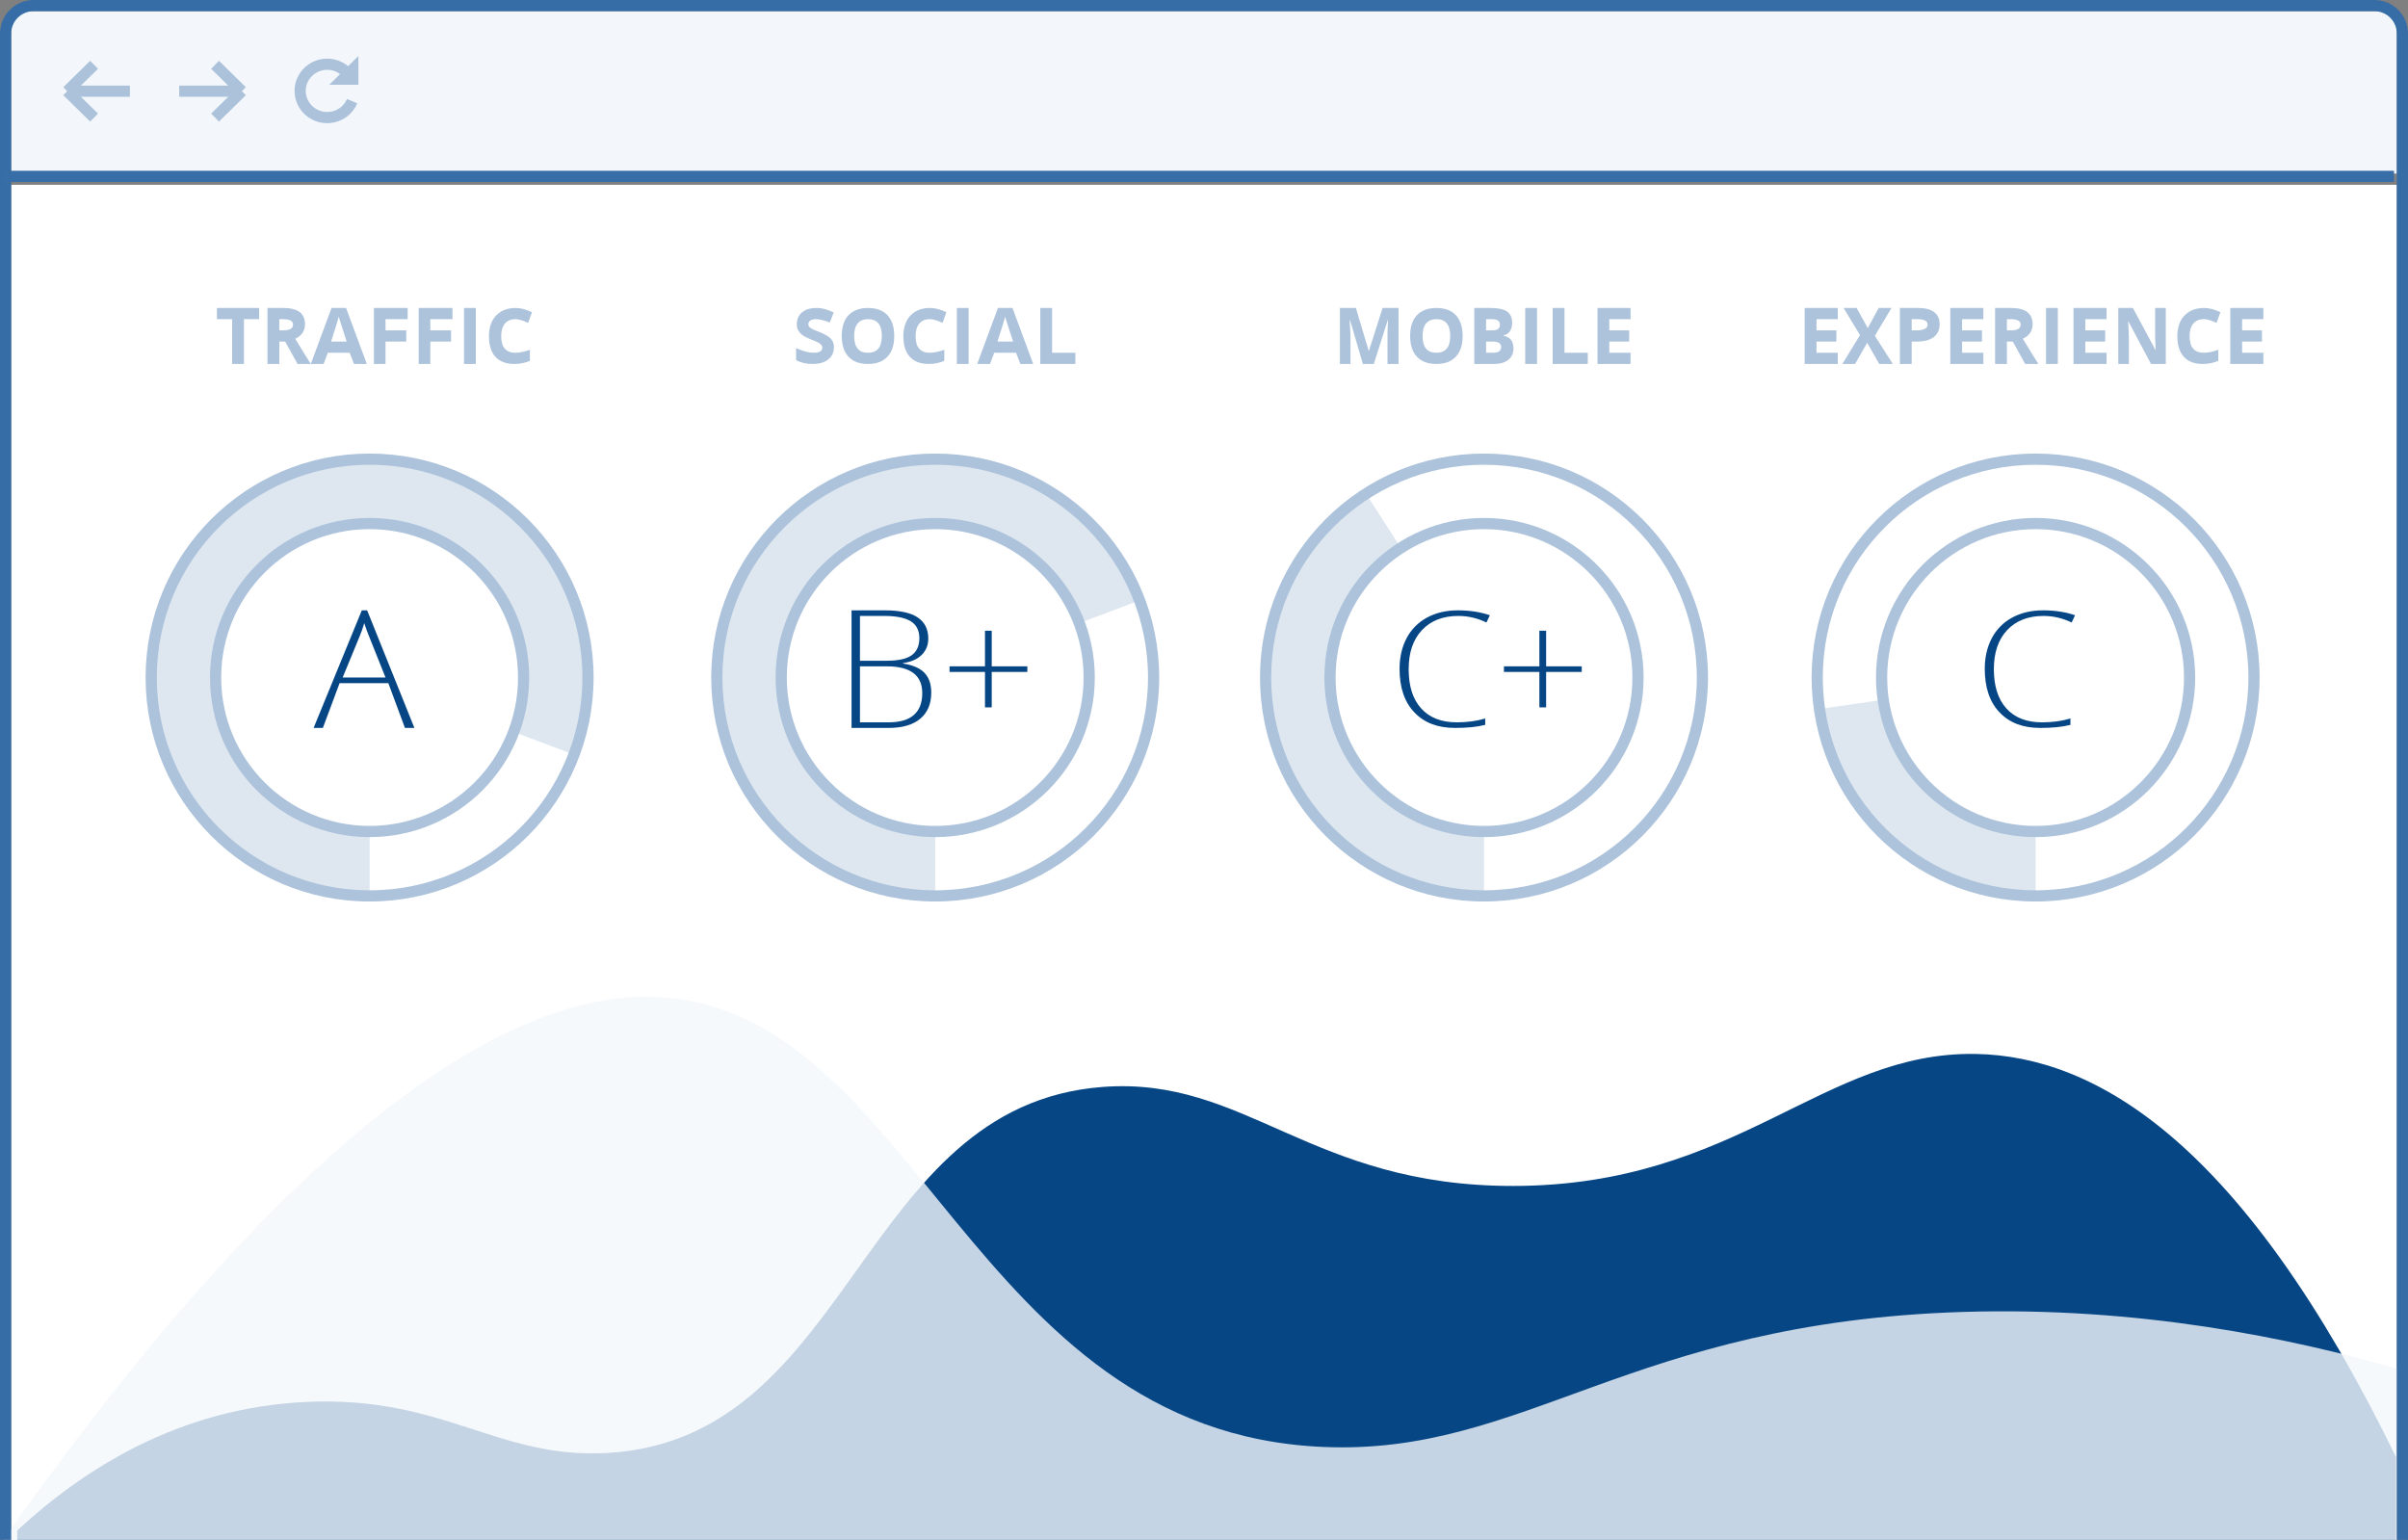 <?xml version="1.0" standalone="no"?>
<!-- Generator: Adobe Fireworks 10, Export SVG Extension by Aaron Beall (http://fireworks.abeall.com) . Version: 0.6.1  -->
<!DOCTYPE svg PUBLIC "-//W3C//DTD SVG 1.1//EN" "http://www.w3.org/Graphics/SVG/1.1/DTD/svg11.dtd">
<svg id="Untitled-Page%201" viewBox="0 0 430 275" style="background-color:#ffffff00" version="1.1"
	xmlns="http://www.w3.org/2000/svg" xmlns:xlink="http://www.w3.org/1999/xlink" xml:space="preserve"
	x="0px" y="0px" width="430px" height="275px"
>
	<rect x="0" y="0" width="430" height="275" fill="#808080" stroke="none"/>
	<g id="Layer%201">
		<g>
			<path d="M 2 33 L 428 33 L 428 275 L 2 275 L 2 33 Z" fill="#ffffff"/>
			<path d="M 427.856 260.212 L 427.856 276 L 3.075 276 L 3.075 273.316 C 14.84 262.457 31.831 251.442 54.664 250.371 C 79.266 249.218 88.882 260.646 108.564 259.478 C 152.37 256.89 153.327 197.44 196.872 194.118 C 222.495 192.168 233.915 211.856 270.273 211.797 C 310.387 211.733 325.455 187.716 352.848 188.225 C 374.344 188.627 400.527 204.088 427.856 260.212 Z" fill="#064685"/>
			<path opacity="0.8" d="M 428 244.408 L 428 276 L 0 276 L 1.298 273.962 C 55.198 197.845 92.926 176.873 117.339 178.046 C 163.737 180.28 173.253 255.648 236.217 258.406 C 272.331 259.992 290.948 236.152 350.518 234.298 C 382.073 233.318 409.131 239.007 428 244.408 Z" fill="#f3f7fb"/>
			<g>
				<path d="M 43.562 57 L 46.281 57 L 46.281 55 L 38.734 55 L 38.734 57 L 41.453 57 L 41.453 65 L 43.562 65 L 43.562 57 L 43.562 57 Z" fill="#adc3db"/>
				<path d="M 49.875 57 L 50.469 57 C 51.094 57 51.562 57.078 51.875 57.234 C 52.172 57.391 52.328 57.625 52.328 57.969 C 52.328 58.328 52.172 58.594 51.875 58.75 C 51.578 58.922 51.125 59 50.516 59 L 49.875 59 L 49.875 57 L 49.875 57 ZM 50.922 61 L 53.141 65 L 55.5 65 C 55.062 64.328 54.141 62.828 52.719 60.5 C 53.281 60.25 53.703 59.906 54.016 59.453 C 54.312 59.016 54.469 58.5 54.469 57.922 C 54.469 56.953 54.141 56.219 53.516 55.734 C 52.891 55.25 51.906 55 50.594 55 L 47.766 55 L 47.766 65 L 49.875 65 L 49.875 61 L 50.922 61 L 50.922 61 Z" fill="#adc3db"/>
				<path d="M 65.5 65 L 61.797 55 L 59.203 55 L 55.5 65 L 57.781 65 L 58.547 63 L 62.438 63 L 63.219 65 L 65.5 65 L 65.5 65 ZM 59.125 61 C 59.875 58.641 60.344 57.156 60.5 56.547 C 60.531 56.719 60.594 56.953 60.688 57.234 L 61.906 61 L 59.125 61 L 59.125 61 Z" fill="#adc3db"/>
				<path d="M 68.844 61 L 72.547 61 L 72.547 59 L 68.844 59 L 68.844 57 L 72.797 57 L 72.797 55 L 66.766 55 L 66.766 65 L 68.844 65 L 68.844 61 L 68.844 61 Z" fill="#adc3db"/>
				<path d="M 76.844 61 L 80.547 61 L 80.547 59 L 76.844 59 L 76.844 57 L 80.797 57 L 80.797 55 L 74.766 55 L 74.766 65 L 76.844 65 L 76.844 61 L 76.844 61 Z" fill="#adc3db"/>
				<path d="M 84.969 65 L 84.969 55 L 82.859 55 L 82.859 65 L 84.969 65 L 84.969 65 Z" fill="#adc3db"/>
				<path d="M 93.156 57.203 C 93.531 57.328 93.922 57.484 94.312 57.656 L 95 55.766 C 94 55.266 93.016 55 92.047 55 C 91.078 55 90.25 55.203 89.531 55.609 C 88.812 56.016 88.25 56.609 87.875 57.359 C 87.5 58.125 87.312 59.016 87.312 60.016 C 87.312 61.625 87.688 62.859 88.469 63.719 C 89.25 64.578 90.375 65 91.844 65 C 92.859 65 93.781 64.812 94.625 64.438 L 94.625 62.469 C 93.609 62.828 92.75 63 92.047 63 C 90.344 63 89.5 62.016 89.5 60.031 C 89.5 59.078 89.719 58.328 90.156 57.797 C 90.594 57.266 91.219 57 92.031 57 C 92.406 57 92.781 57.078 93.156 57.203 L 93.156 57.203 Z" fill="#adc3db"/>
			</g>
			<g>
				<path d="M 148.375 60.5 C 148 60.094 147.328 59.703 146.344 59.297 C 145.594 59.016 145.109 58.812 144.922 58.688 C 144.719 58.578 144.578 58.453 144.484 58.328 C 144.391 58.203 144.344 58.062 144.344 57.891 C 144.344 57.641 144.453 57.422 144.688 57.25 C 144.906 57.094 145.234 57 145.672 57 C 146.031 57 146.391 57.047 146.766 57.141 C 147.141 57.234 147.609 57.375 148.188 57.594 L 148.875 55.797 C 148.344 55.547 147.828 55.359 147.344 55.219 C 146.844 55.078 146.328 55 145.797 55 C 144.688 55 143.828 55.266 143.203 55.797 C 142.578 56.328 142.281 57.047 142.281 57.953 C 142.281 58.375 142.375 58.734 142.562 59.047 C 142.75 59.359 143.016 59.641 143.344 59.875 C 143.656 60.109 144.141 60.359 144.797 60.609 C 145.484 60.891 145.938 61.078 146.156 61.203 C 146.375 61.328 146.547 61.469 146.672 61.594 C 146.781 61.734 146.844 61.891 146.844 62.062 C 146.844 62.375 146.703 62.609 146.453 62.766 C 146.188 62.922 145.812 63 145.312 63 C 144.906 63 144.453 62.938 143.953 62.812 C 143.453 62.688 142.859 62.484 142.156 62.172 L 142.156 64.312 C 143 64.781 143.984 65 145.094 65 C 146.297 65 147.234 64.734 147.906 64.188 C 148.578 63.656 148.922 62.906 148.922 61.953 C 148.922 61.391 148.734 60.906 148.375 60.5 L 148.375 60.5 Z" fill="#adc3db"/>
				<path d="M 158.484 56.297 C 157.672 55.438 156.516 55 155.016 55 C 153.5 55 152.344 55.438 151.531 56.281 C 150.719 57.141 150.312 58.375 150.312 59.984 C 150.312 61.609 150.703 62.844 151.516 63.703 C 152.328 64.578 153.484 65 155 65 C 156.5 65 157.656 64.578 158.469 63.703 C 159.281 62.844 159.688 61.609 159.688 60 C 159.688 58.391 159.281 57.156 158.484 56.297 L 158.484 56.297 ZM 153.156 57.766 C 153.562 57.266 154.188 57 155.016 57 C 156.641 57 157.469 58 157.469 60 C 157.469 62 156.641 63 155 63 C 154.172 63 153.547 62.75 153.141 62.25 C 152.734 61.75 152.531 61 152.531 60 C 152.531 59.016 152.734 58.266 153.156 57.766 L 153.156 57.766 Z" fill="#adc3db"/>
				<path d="M 167.156 57.203 C 167.531 57.328 167.922 57.484 168.312 57.656 L 169 55.766 C 168 55.266 167.016 55 166.047 55 C 165.078 55 164.25 55.203 163.531 55.609 C 162.812 56.016 162.25 56.609 161.875 57.359 C 161.5 58.125 161.312 59.016 161.312 60.016 C 161.312 61.625 161.688 62.859 162.469 63.719 C 163.25 64.578 164.375 65 165.844 65 C 166.859 65 167.781 64.812 168.625 64.438 L 168.625 62.469 C 167.609 62.828 166.75 63 166.047 63 C 164.344 63 163.5 62.016 163.5 60.031 C 163.5 59.078 163.719 58.328 164.156 57.797 C 164.594 57.266 165.219 57 166.031 57 C 166.406 57 166.781 57.078 167.156 57.203 L 167.156 57.203 Z" fill="#adc3db"/>
				<path d="M 172.969 65 L 172.969 55 L 170.859 55 L 170.859 65 L 172.969 65 L 172.969 65 Z" fill="#adc3db"/>
				<path d="M 184.5 65 L 180.797 55 L 178.203 55 L 174.5 65 L 176.781 65 L 177.547 63 L 181.438 63 L 182.219 65 L 184.5 65 L 184.5 65 ZM 178.125 61 C 178.875 58.641 179.344 57.156 179.5 56.547 C 179.531 56.719 179.594 56.953 179.688 57.234 L 180.906 61 L 178.125 61 L 178.125 61 Z" fill="#adc3db"/>
				<path d="M 192.031 65 L 192.031 63 L 187.875 63 L 187.875 55 L 185.766 55 L 185.766 65 L 192.031 65 L 192.031 65 Z" fill="#adc3db"/>
			</g>
			<g>
				<path d="M 245.328 65 L 247.812 57.172 L 247.859 57.172 C 247.797 58.438 247.766 59.219 247.766 59.5 L 247.766 60.266 L 247.766 65 L 249.734 65 L 249.734 55 L 246.891 55 L 244.453 62.641 L 244.406 62.641 L 242.125 55 L 239.266 55 L 239.266 65 L 241.156 65 L 241.156 60.344 C 241.156 59.812 241.109 58.75 241.016 57.156 L 241.078 57.156 L 243.375 65 L 245.328 65 L 245.328 65 Z" fill="#adc3db"/>
				<path d="M 259.984 56.297 C 259.172 55.438 258.016 55 256.516 55 C 255 55 253.844 55.438 253.031 56.281 C 252.219 57.141 251.812 58.375 251.812 59.984 C 251.812 61.609 252.203 62.844 253.016 63.703 C 253.828 64.578 254.984 65 256.5 65 C 258 65 259.156 64.578 259.969 63.703 C 260.781 62.844 261.188 61.609 261.188 60 C 261.188 58.391 260.781 57.156 259.984 56.297 L 259.984 56.297 ZM 254.656 57.766 C 255.062 57.266 255.688 57 256.516 57 C 258.141 57 258.969 58 258.969 60 C 258.969 62 258.141 63 256.5 63 C 255.672 63 255.047 62.75 254.641 62.25 C 254.234 61.75 254.031 61 254.031 60 C 254.031 59.016 254.234 58.266 254.656 57.766 L 254.656 57.766 Z" fill="#adc3db"/>
				<path d="M 263.266 65 L 266.797 65 C 267.859 65 268.703 64.766 269.328 64.266 C 269.953 63.781 270.266 63.094 270.266 62.203 C 270.266 61.594 270.125 61.094 269.844 60.719 C 269.562 60.344 269.109 60.094 268.484 59.953 L 268.484 59.875 C 268.953 59.812 269.328 59.578 269.609 59.172 C 269.891 58.766 270.031 58.266 270.031 57.641 C 270.031 56.734 269.719 56.062 269.125 55.641 C 268.516 55.219 267.547 55 266.203 55 L 263.266 55 L 263.266 65 L 263.266 65 ZM 265.375 57 L 266.328 57 C 266.859 57 267.234 57.078 267.484 57.234 C 267.719 57.391 267.844 57.625 267.844 57.969 C 267.844 58.344 267.719 58.609 267.5 58.766 C 267.281 58.922 266.922 59 266.438 59 L 265.375 59 L 265.375 57 L 265.375 57 ZM 266.516 61 C 267.547 61 268.062 61.328 268.062 61.953 C 268.062 62.312 267.938 62.578 267.703 62.75 C 267.453 62.922 267.078 63 266.578 63 L 265.375 63 L 265.375 61 L 266.516 61 L 266.516 61 Z" fill="#adc3db"/>
				<path d="M 274.469 65 L 274.469 55 L 272.359 55 L 272.359 65 L 274.469 65 L 274.469 65 Z" fill="#adc3db"/>
				<path d="M 283.531 65 L 283.531 63 L 279.375 63 L 279.375 55 L 277.266 55 L 277.266 65 L 283.531 65 L 283.531 65 Z" fill="#adc3db"/>
				<path d="M 291.172 63 L 287.375 63 L 287.375 61 L 290.922 61 L 290.922 59 L 287.375 59 L 287.375 57 L 291.172 57 L 291.172 55 L 285.266 55 L 285.266 65 L 291.172 65 L 291.172 63 L 291.172 63 Z" fill="#adc3db"/>
			</g>
			<g>
				<path d="M 328.172 63 L 324.375 63 L 324.375 61 L 327.922 61 L 327.922 59 L 324.375 59 L 324.375 57 L 328.172 57 L 328.172 55 L 322.266 55 L 322.266 65 L 328.172 65 L 328.172 63 L 328.172 63 Z" fill="#adc3db"/>
				<path d="M 334.797 59.969 L 337.766 55 L 335.484 55 L 333.531 58.594 L 331.531 55 L 329.203 55 L 332.141 59.844 L 329 65 L 331.266 65 L 333.422 61.219 L 335.578 65 L 338 65 L 334.797 59.969 L 334.797 59.969 Z" fill="#adc3db"/>
				<path d="M 341.375 57 L 342.406 57 C 343.031 57 343.484 57.094 343.781 57.25 C 344.062 57.406 344.219 57.656 344.219 57.984 C 344.219 58.328 344.031 58.578 343.688 58.75 C 343.344 58.922 342.812 59 342.125 59 L 341.375 59 L 341.375 57 L 341.375 57 ZM 345.375 55.734 C 344.719 55.25 343.781 55 342.547 55 L 339.266 55 L 339.266 65 L 341.375 65 L 341.375 61 L 342.328 61 C 343.609 61 344.609 60.734 345.312 60.203 C 346 59.672 346.359 58.906 346.359 57.906 C 346.359 56.938 346.031 56.219 345.375 55.734 L 345.375 55.734 Z" fill="#adc3db"/>
				<path d="M 354.172 63 L 350.375 63 L 350.375 61 L 353.922 61 L 353.922 59 L 350.375 59 L 350.375 57 L 354.172 57 L 354.172 55 L 348.266 55 L 348.266 65 L 354.172 65 L 354.172 63 L 354.172 63 Z" fill="#adc3db"/>
				<path d="M 358.375 57 L 358.969 57 C 359.594 57 360.062 57.078 360.375 57.234 C 360.672 57.391 360.828 57.625 360.828 57.969 C 360.828 58.328 360.672 58.594 360.375 58.75 C 360.078 58.922 359.625 59 359.016 59 L 358.375 59 L 358.375 57 L 358.375 57 ZM 359.422 61 L 361.641 65 L 364 65 C 363.562 64.328 362.641 62.828 361.219 60.5 C 361.781 60.25 362.203 59.906 362.516 59.453 C 362.812 59.016 362.969 58.5 362.969 57.922 C 362.969 56.953 362.641 56.219 362.016 55.734 C 361.391 55.25 360.406 55 359.094 55 L 356.266 55 L 356.266 65 L 358.375 65 L 358.375 61 L 359.422 61 L 359.422 61 Z" fill="#adc3db"/>
				<path d="M 367.469 65 L 367.469 55 L 365.359 55 L 365.359 65 L 367.469 65 L 367.469 65 Z" fill="#adc3db"/>
				<path d="M 376.172 63 L 372.375 63 L 372.375 61 L 375.922 61 L 375.922 59 L 372.375 59 L 372.375 57 L 376.172 57 L 376.172 55 L 370.266 55 L 370.266 65 L 376.172 65 L 376.172 63 L 376.172 63 Z" fill="#adc3db"/>
				<path d="M 386.75 55 L 384.844 55 L 384.844 59.734 C 384.844 60.266 384.875 61.188 384.938 62.484 L 384.891 62.484 L 380.875 55 L 378.266 55 L 378.266 65 L 380.156 65 L 380.156 60.297 C 380.156 59.734 380.109 58.781 380.031 57.438 L 380.094 57.438 L 384.109 65 L 386.75 65 L 386.75 55 L 386.75 55 Z" fill="#adc3db"/>
				<path d="M 394.656 57.203 C 395.031 57.328 395.422 57.484 395.812 57.656 L 396.5 55.766 C 395.5 55.266 394.516 55 393.547 55 C 392.578 55 391.75 55.203 391.031 55.609 C 390.312 56.016 389.75 56.609 389.375 57.359 C 389 58.125 388.812 59.016 388.812 60.016 C 388.812 61.625 389.188 62.859 389.969 63.719 C 390.75 64.578 391.875 65 393.344 65 C 394.359 65 395.281 64.812 396.125 64.438 L 396.125 62.469 C 395.109 62.828 394.25 63 393.547 63 C 391.844 63 391 62.016 391 60.031 C 391 59.078 391.219 58.328 391.656 57.797 C 392.094 57.266 392.719 57 393.531 57 C 393.906 57 394.281 57.078 394.656 57.203 L 394.656 57.203 Z" fill="#adc3db"/>
				<path d="M 404.172 63 L 400.375 63 L 400.375 61 L 403.922 61 L 403.922 59 L 400.375 59 L 400.375 57 L 404.172 57 L 404.172 55 L 398.266 55 L 398.266 65 L 404.172 65 L 404.172 63 L 404.172 63 Z" fill="#adc3db"/>
			</g>
			<g>
				<path d="M 2 2 L 428 2 L 428 31 L 2 31 L 2 2 Z" fill="#f3f7fb"/>
				<g>
					<path d="M 16.8 21 L 12 16.286 M 16.8 11.571 L 12 16.286 " stroke="#acc2da" stroke-width="2" fill="none"/>
					<path d="M 12.8 16.286 L 23.2 16.286 " stroke="#acc2da" stroke-width="2" fill="none"/>
					<path d="M 38.4 21 L 43.2 16.286 M 38.4 11.571 L 43.2 16.286 " stroke="#acc2da" stroke-width="2" fill="none"/>
					<path d="M 42.4 16.286 L 32 16.286 " stroke="#acc2da" stroke-width="2" fill="none"/>
					<path id="Ellipse" d="M 62.887 18.067 C 62.206 19.675 60.654 20.855 58.773 20.988 C 56.113 21.175 53.802 19.199 53.612 16.573 C 53.422 13.947 55.425 11.667 58.085 11.479 C 59.912 11.35 61.575 12.243 62.498 13.667 " stroke="#acc2da" stroke-width="2" fill="none"/>
					<path d="M 64 10 L 64 15.133 L 58.8 15.133 L 64 10 Z" fill="#acc2da"/>
				</g>
			</g>
			<path d="M 6 1 C 3.239 1 1 3.239 1 6 L 1 286 L 429 286 L 429 6 C 429 3.239 426.762 1 424 1 L 6 1 Z" stroke="#366da7" stroke-width="2" fill="none"/>
			<g>
				<path opacity="0.4" d="M 27 121 C 27 142.54 44.461 160 66 160 L 66 148.5 C 50.812 148.5 38.5 136.188 38.5 121 C 38.5 105.812 50.812 93.5 66 93.5 C 81.188 93.5 93.5 105.812 93.5 121 C 93.5 124.419 92.875 127.695 91.735 130.715 L 102.5 134.775 C 104.117 130.492 105 125.849 105 121 C 105 99.46 87.539 82 66 82 C 44.461 82 27 99.46 27 121 Z" fill="#adc3db"/>
				<g>
					<path id="Ellipse2" d="M 27 121 C 27 99.46 44.461 82 66 82 C 87.539 82 105 99.46 105 121 C 105 142.54 87.539 160 66 160 C 44.461 160 27 142.54 27 121 Z" stroke="#adc3db" stroke-width="2" fill="none"/>
					<path id="Ellipse3" d="M 38.5 121 C 38.5 105.812 50.812 93.5 66 93.5 C 81.188 93.5 93.5 105.812 93.5 121 C 93.5 136.188 81.188 148.5 66 148.5 C 50.812 148.5 38.5 136.188 38.5 121 Z" stroke="#adc3db" stroke-width="2" fill="#ffffff"/>
				</g>
				<g>
					<path d="M 72.312 130 L 74 130 L 65.562 109 L 64.609 109 L 56 130 L 57.656 130 L 60.641 122 L 69.344 122 L 72.312 130 L 72.312 130 ZM 64.188 113.719 C 64.5 113 64.781 112.188 65.047 111.297 C 65.391 112.328 65.672 113.125 65.922 113.688 L 68.844 121 L 61.188 121 L 64.188 113.719 L 64.188 113.719 Z" fill="#064685"/>
				</g>
			</g>
			<g>
				<path opacity="0.4" d="M 128 121 C 128 142.54 145.461 160 167 160 L 167 148.5 C 151.812 148.5 139.5 136.188 139.5 121 C 139.5 105.812 151.812 93.5 167 93.5 C 178.769 93.5 188.81 100.89 192.735 111.285 L 203.5 107.225 C 197.934 92.482 183.691 82 167 82 C 145.461 82 128 99.46 128 121 Z" fill="#adc3db"/>
				<g>
					<path id="Ellipse4" d="M 128 121 C 128 99.46 145.461 82 167 82 C 188.539 82 206 99.46 206 121 C 206 142.54 188.539 160 167 160 C 145.461 160 128 142.54 128 121 Z" stroke="#adc3db" stroke-width="2" fill="none"/>
					<path id="Ellipse5" d="M 139.5 121 C 139.5 105.812 151.812 93.5 167 93.5 C 182.188 93.5 194.5 105.812 194.5 121 C 194.5 136.188 182.188 148.5 167 148.5 C 151.812 148.5 139.5 136.188 139.5 121 Z" stroke="#adc3db" stroke-width="2" fill="#ffffff"/>
				</g>
				<g>
					<path d="M 152.062 130 L 158.688 130 C 161.109 130 162.984 129.469 164.312 128.375 C 165.625 127.281 166.297 125.719 166.297 123.688 C 166.297 122.188 165.891 121 165.078 120.156 C 164.266 119.312 162.984 118.766 161.266 118.5 L 161.266 118.422 C 162.734 118.203 163.844 117.719 164.609 116.938 C 165.375 116.172 165.766 115.203 165.766 114.047 C 165.766 112.359 165.125 111.109 163.875 110.266 C 162.625 109.422 160.656 109 158 109 L 152.062 109 L 152.062 130 L 152.062 130 ZM 153.562 110 L 157.938 110 C 160 110 161.562 110.312 162.609 110.938 C 163.641 111.562 164.172 112.578 164.172 113.969 C 164.172 115.359 163.703 116.375 162.781 117.031 C 161.844 117.688 160.375 118 158.344 118 L 153.562 118 L 153.562 110 L 153.562 110 ZM 158.344 119 C 162.562 119 164.688 120.594 164.688 123.766 C 164.688 127.266 162.672 129 158.672 129 L 153.562 129 L 153.562 119 L 158.344 119 L 158.344 119 Z" fill="#064685"/>
					<path d="M 177.094 112.641 L 175.891 112.641 L 175.891 119 L 169.562 119 L 169.562 120 L 175.891 120 L 175.891 126.328 L 177.094 126.328 L 177.094 120 L 183.453 120 L 183.453 119 L 177.094 119 L 177.094 112.641 L 177.094 112.641 Z" fill="#064685"/>
				</g>
			</g>
			<g>
				<path opacity="0.4" d="M 226 121 C 226 142.54 243.461 160 265 160 L 265 148.5 C 249.812 148.5 237.5 136.188 237.5 121 C 237.5 111.283 242.537 102.742 250.145 97.85 L 243.935 88.17 C 233.146 95.107 226 107.22 226 121 Z" fill="#adc3db"/>
				<g>
					<path id="Ellipse6" d="M 226 121 C 226 99.46 243.461 82 265 82 C 286.539 82 304 99.46 304 121 C 304 142.54 286.539 160 265 160 C 243.461 160 226 142.54 226 121 Z" stroke="#adc3db" stroke-width="2" fill="none"/>
					<path id="Ellipse7" d="M 237.5 121 C 237.5 105.812 249.812 93.5 265 93.5 C 280.188 93.5 292.5 105.812 292.5 121 C 292.5 136.188 280.188 148.5 265 148.5 C 249.812 148.5 237.5 136.188 237.5 121 Z" stroke="#adc3db" stroke-width="2" fill="#ffffff"/>
				</g>
				<g>
					<path d="M 265.438 111.172 L 266.047 109.875 C 264.359 109.297 262.453 109 260.328 109 C 258.234 109 256.391 109.438 254.812 110.297 C 253.234 111.156 252.031 112.375 251.188 113.953 C 250.344 115.547 249.922 117.375 249.922 119.453 C 249.922 122.781 250.797 125.375 252.562 127.219 C 254.312 129.078 256.734 130 259.812 130 C 261.969 130 263.766 129.828 265.219 129.453 L 265.219 128.312 C 263.672 128.781 261.984 129 260.156 129 C 257.391 129 255.266 128.172 253.781 126.516 C 252.281 124.859 251.547 122.516 251.547 119.5 C 251.547 116.562 252.328 114.234 253.906 112.547 C 255.484 110.859 257.656 110 260.406 110 C 262.156 110 263.828 110.391 265.438 111.172 L 265.438 111.172 Z" fill="#064685"/>
					<path d="M 276.094 112.641 L 274.891 112.641 L 274.891 119 L 268.562 119 L 268.562 120 L 274.891 120 L 274.891 126.328 L 276.094 126.328 L 276.094 120 L 282.453 120 L 282.453 119 L 276.094 119 L 276.094 112.641 L 276.094 112.641 Z" fill="#064685"/>
				</g>
			</g>
			<g>
				<path opacity="0.4" d="M 324.9 126.62 C 327.625 145.496 343.869 160 363.5 160 L 363.5 148.5 C 349.658 148.5 338.206 138.275 336.285 124.965 L 324.9 126.62 Z" fill="#adc3db"/>
				<g>
					<path id="Ellipse8" d="M 324.5 121 C 324.5 99.46 341.961 82 363.5 82 C 385.039 82 402.5 99.46 402.5 121 C 402.5 142.54 385.039 160 363.5 160 C 341.961 160 324.5 142.54 324.5 121 Z" stroke="#adc3db" stroke-width="2" fill="none"/>
					<path id="Ellipse9" d="M 336 121 C 336 105.812 348.312 93.5 363.5 93.5 C 378.688 93.5 391 105.812 391 121 C 391 136.188 378.688 148.5 363.5 148.5 C 348.312 148.5 336 136.188 336 121 Z" stroke="#adc3db" stroke-width="2" fill="#ffffff"/>
				</g>
				<g>
					<path d="M 369.938 111.172 L 370.547 109.875 C 368.859 109.297 366.953 109 364.828 109 C 362.734 109 360.891 109.438 359.312 110.297 C 357.734 111.156 356.531 112.375 355.688 113.953 C 354.844 115.547 354.422 117.375 354.422 119.453 C 354.422 122.781 355.297 125.375 357.062 127.219 C 358.812 129.078 361.234 130 364.312 130 C 366.469 130 368.266 129.828 369.719 129.453 L 369.719 128.312 C 368.172 128.781 366.484 129 364.656 129 C 361.891 129 359.766 128.172 358.281 126.516 C 356.781 124.859 356.047 122.516 356.047 119.5 C 356.047 116.562 356.828 114.234 358.406 112.547 C 359.984 110.859 362.156 110 364.906 110 C 366.656 110 368.328 110.391 369.938 111.172 L 369.938 111.172 Z" fill="#064685"/>
				</g>
			</g>
			<path id="Line" d="M 0.5 31.5 L 427.5 31.5 " stroke="#376ea8" stroke-width="2" fill="none"/>
		</g>
	</g>
</svg>